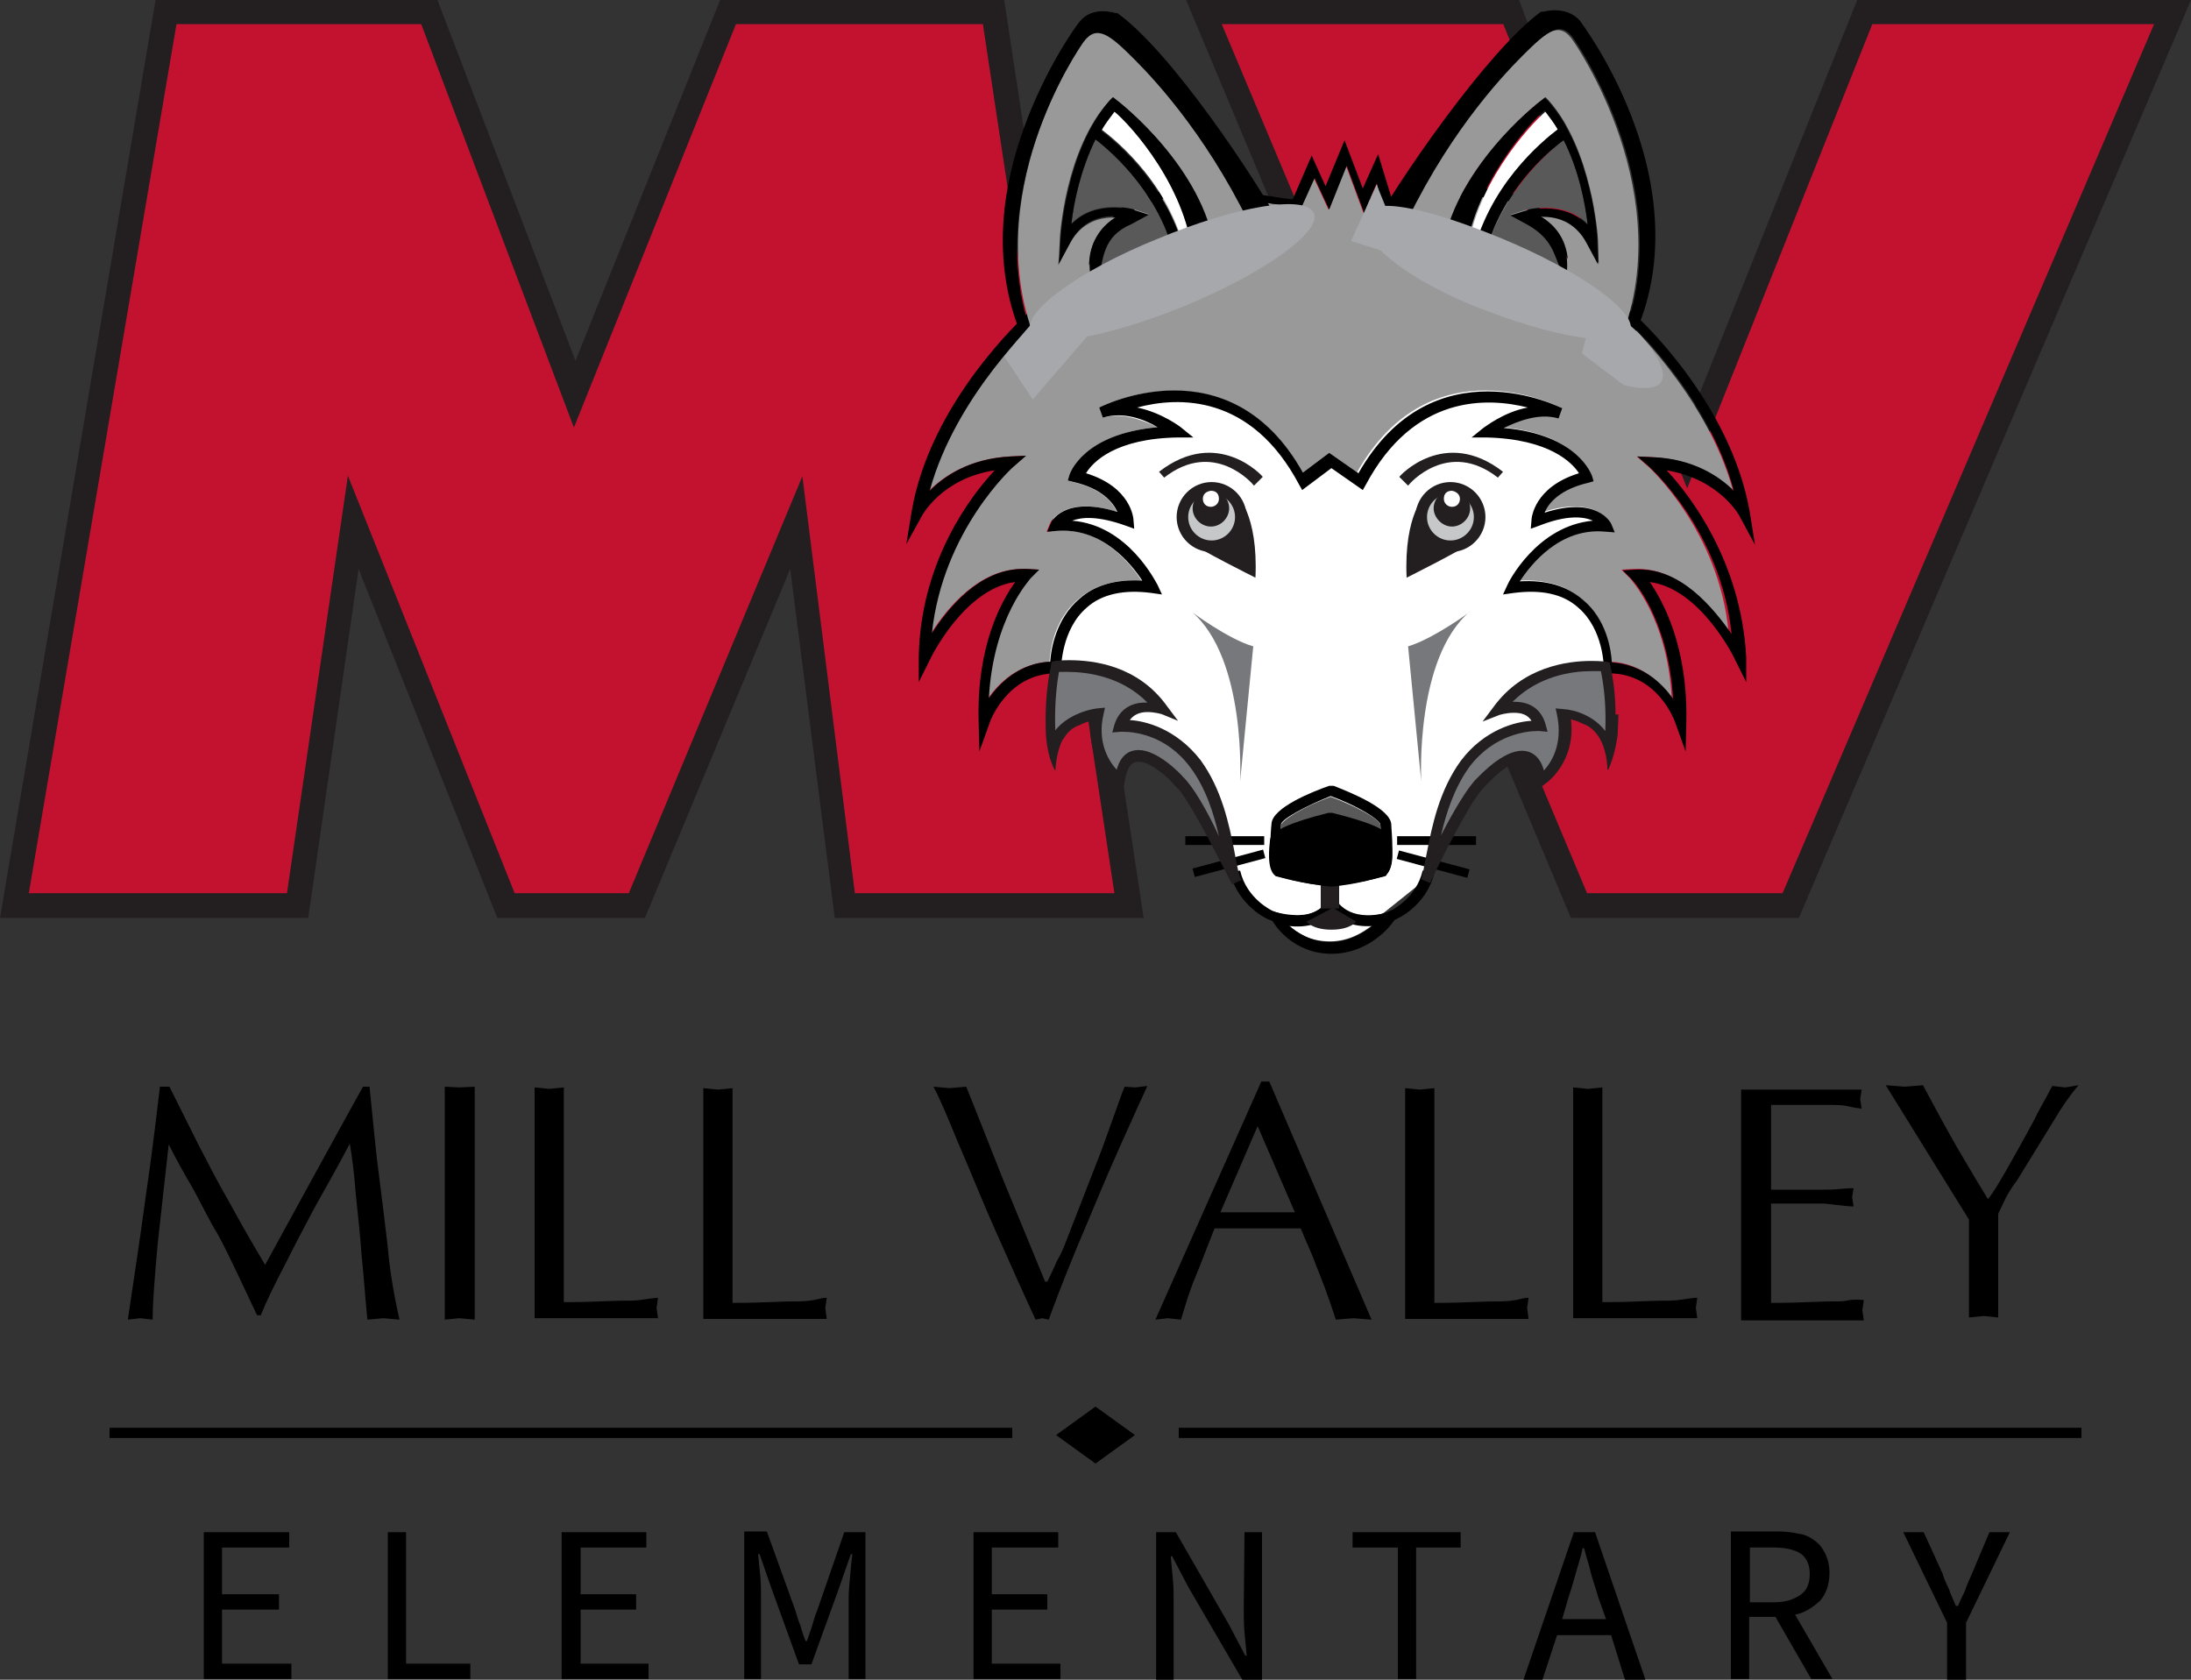 <?xml version="1.0" encoding="utf-8"?>
<!-- Generator: Adobe Illustrator 24.3.0, SVG Export Plug-In . SVG Version: 6.00 Build 0)  -->
<svg version="1.1" id="Layer_1" xmlns="http://www.w3.org/2000/svg" xmlns:xlink="http://www.w3.org/1999/xlink" x="0px" y="0px"
	 viewBox="0 0 300 230" style="enable-background:new 0 0 300 230;" xml:space="preserve">
<rect x="0" y="0" width="300" height="230" fill="#333333" stroke="none"/>
<style type="text/css">
	.st0{fill:#231F20;}
	.st1{fill:#C31230;stroke:#C31230;stroke-width:6;stroke-miterlimit:10;}
	.st2{fill:#FFFFFF;}
	.st3{fill:#999999;}
	.st4{fill:none;}
	.st5{fill:#595959;}
	.st6{fill:#C5C7C9;stroke:#231F20;stroke-width:1.584;stroke-miterlimit:10;}
	.st7{fill:#77787B;}
	.st8{fill:none;stroke:#231F20;stroke-width:2.52;stroke-miterlimit:10;}
	.st9{fill:#A6A8AB;}
</style>
<g>
	<g>
		<polygon class="st0" points="114.3,125.7 108.2,77.9 88.3,125.7 68.1,125.7 49.1,77.9 42.2,125.7 0,125.7 21.3,0 59.9,0 
			78.8,49.4 98.6,0 137.5,0 156.6,125.7 		"/>
		<path class="st1" d="M26.7,6.3h28.9l22.9,60.5l24.3-60.5h29.2l17.1,113h-29.4l-8.2-65.1h-0.3l-27.1,65.1H72.5l-26-65.1h-0.3
			l-9.5,65.1H7.5L26.7,6.3z"/>
	</g>
	<g>
		<polygon class="st0" points="215.1,125.7 162.4,0 208,0 230.3,59.9 254.3,0 300,0 246.3,125.7 		"/>
		<path class="st1" d="M231,75l27.4-68.7h32l-48.3,113h-22.8l-47.5-113h32L231,75z"/>
	</g>
	<path class="st2" d="M183.2,56.4c0,0-10.8-2.1-15.5-3.3c-4.6-1.2-15.1-1.4-15.1-1.4l-7,6.6l-1.8,16.5L143,90.4l7.4,3.2l2.1,1.8
		l0.2,7.8l4.6-1.2l6.8,5.7l5.5,14l6,4.1h6.2l1.6-0.7l4.8,0.9l7-5.6l5.4-13.5l6-5.3l5.5,0.2l-0.2-5.5l3.7-2.5l4.6-0.4l-0.7-6.4
		l2.5-16.7l-4.3-12.1l-10.3-7.6L183.2,56.4z"/>
	<g>
		<path class="st2" d="M182.3,124.8c-1.4,1.9-4,2.1-5.8,1.9c1.1,1.1,2.9,2.2,5.6,2.2s4.6-1.3,5.8-2.2
			C185,126.9,183.2,125.8,182.3,124.8z"/>
		<path d="M189.8,125c-5.3,1.3-6.8-1.7-6.9-1.9l-0.8-1.6l-0.5,1.7c-1.1,3.2-6.5,1.8-6.5,1.8l-1.7-0.4l0.9,1.6c0.1,0.2,2.6,4.4,8,4.4
			c5.3,0,8.3-4.1,8.4-4.3l1.2-1.6L189.8,125z M182.1,129c-2.6,0-4.4-1.3-5.6-2.2c1.8,0.2,4.4,0,5.8-1.9c0.8,0.9,2.6,2.1,5.6,1.9
			C186.6,127.8,184.6,129,182.1,129z"/>
	</g>
	<g>
		<path class="st3" d="M225.7,63.9l-1.6-1.4l2.1,0.1c5.7,0.3,9.1,2.7,11.1,4.6c-3.6-13.2-14.8-23.4-14.9-23.6
			c-0.2-0.1-5.2-4.3-11.8-13.4c-3.4-4.6-12.6-3.3-19.3-2.2c-1.3,0.2-2.5,0.4-3.7,0.5l-0.1-1.3l-0.8,2l-2.4-6.5l-2.4,6l-2-4.3l-1.8,4
			l-0.5-0.1c-1.1-0.1-2.2-0.3-3.4-0.4c-7.2-1.1-17-2.4-20.4,2.2c-6.6,9.1-11.6,13.2-11.8,13.5c-0.1,0.1-11.4,10.3-14.8,23.6
			c2-2,5.6-4.4,11.1-4.7l2.1-0.1l-1.6,1.4c-0.1,0.1-9.8,8.7-11.3,22.9c2.2-3.5,6.6-8.8,12.5-8.8c0.2,0,0.3,0,0.5,0l1.7,0.1l-1.2,1.2
			c-0.1,0.1-5,5.3-5.7,16.4c1.5-2.1,4.1-4.7,8.4-5c0.1-1.7,0.7-5.9,4-8.6c2.2-1.9,5-2.7,8.6-2.5c-1.5-2.3-5.5-7.4-11.7-6.8l-1.3,0.1
			l0.5-1.2c0.1-0.2,2-3.8,9.1-1.5c-0.5-1.3-2.1-3.2-6-4.1l-0.7-0.2l0.2-0.7c0.1-0.2,1.9-5.7,12.1-6.6c-1.9-0.9-4.8-2.1-7.5-1.3
			l-0.5-1.4c0.2-0.1,17.7-9,27.9,8.9l3.6-2.7l3.8,2.7c10.1-18,27.7-9,27.9-8.9l-0.5,1.4c-2.7-0.9-5.7,0.2-7.5,1.3
			c10.2,0.9,12,6.3,12.1,6.6l0.2,0.7l-0.7,0.2c-3.9,0.9-5.4,2.8-6,4.1c7.2-2.3,9.1,1.4,9.1,1.5l0.5,1.2l-1.3-0.1
			c-6.2-0.5-10.2,4.5-11.7,6.8c3.6-0.2,6.5,0.6,8.6,2.5c3.2,2.7,3.9,6.9,4,8.6c4.2,0.2,6.9,2.9,8.4,5c-0.6-11.1-5.7-16.3-5.7-16.4
			l-1.2-1.2l1.7-0.1c6.2-0.3,10.8,5.3,13,8.8C235.4,72.7,225.8,64,225.7,63.9z"/>
		<path class="st3" d="M187.6,27.2c0.5-0.1,0.9-0.1,1.5-0.2l-0.5-1.9L187.6,27.2z"/>
		<path d="M228.2,64.4c7.2,1.2,9.9,6.1,10,6.3l2.1,3.9l-0.7-4.4C237,55,224.1,43.2,223.4,42.7c0,0-5-4.2-11.6-13.1
			c-3.9-5.4-13.7-3.9-20.8-2.7c-0.2,0-0.3,0-0.5,0.1l-1.8-5.9l-2.1,4.7l-2.5-6.6l-2.6,6.3l-1.9-4.2l-2.6,6c-0.8-0.1-1.8-0.2-2.8-0.4
			c-7.6-1.1-17.9-2.5-21.8,2.8c-6.5,8.9-11.5,13.1-11.6,13.1c-0.5,0.5-13.5,12.2-16,27.4l-0.7,4.3l2.1-3.8c0.1-0.2,2.8-5.2,10-6.3
			C133,67.8,126,76.9,125.8,90v3.4l1.5-3c0-0.1,4.7-9.8,11.7-10.7c-1.8,2.5-5.3,8.6-5,19.1l0.1,4.1l1.4-3.9c0-0.1,2.4-6.8,9.1-6.8
			h0.7v-0.7c0,0,0-5.3,3.5-8.3c2.1-1.9,5.2-2.5,8.9-2l1.4,0.2l-0.6-1.3c-0.2-0.3-4-8.2-11.7-8.8c1.3-0.5,3.5-0.7,7.4,0.7l1.1,0.4
			l-0.1-1.2c0-0.2-0.3-4.5-6.5-6.4c0.9-1.5,4-4.8,12.7-4.9h2l-1.6-1.3c-0.1-0.1-2.7-2.1-6.1-2.8c5.6-1.5,15.6-1.9,22.2,10.6l0.4,0.7
			l4-3l4.3,3l0.4-0.7c6.6-12.4,16.6-12,22.2-10.6c-3.3,0.6-5.9,2.7-6.1,2.8l-1.6,1.3h2c8.7,0.2,11.8,3.5,12.7,4.9
			c-6.2,1.9-6.5,6.2-6.5,6.4l-0.1,1.2l1.1-0.4c3.8-1.5,6.1-1.3,7.4-0.7c-7.7,0.7-11.6,8.5-11.7,8.8l-0.6,1.3l1.4-0.2
			c3.8-0.5,6.8,0.1,8.9,2c3.5,3,3.5,8.2,3.5,8.3v0.7h0.7c6.7,0,9,6.5,9.1,6.8l1.4,3.9l0.1-4.1c0.2-10.5-3.3-16.6-5-19.1
			c7,0.9,11.7,10.6,11.7,10.7l1.5,3V90C238.4,76.8,231.3,67.7,228.2,64.4z M223.9,78l-1.7,0.1l1.2,1.2c0.1,0.1,5,5.2,5.7,16.4
			c-1.5-2.1-4.1-4.7-8.4-5c-0.1-1.7-0.7-5.9-4-8.6c-2.2-1.9-5-2.7-8.6-2.5c1.5-2.3,5.5-7.4,11.7-6.8l1.3,0.1l-0.5-1.2
			c-0.1-0.2-2-3.8-9.1-1.5c0.5-1.3,2.1-3.2,6-4.1l0.7-0.2l-0.2-0.7c-0.1-0.2-1.9-5.7-12.1-6.6c1.9-0.9,4.8-2.1,7.5-1.3l0.5-1.4
			c-0.2-0.1-17.7-9-27.9,8.9L182,62l-3.6,2.7c-10.1-18-27.7-9-27.9-8.9l0.5,1.4c2.7-0.9,5.7,0.2,7.5,1.3c-10.2,0.9-12,6.3-12.1,6.6
			l-0.2,0.7L147,66c3.9,0.9,5.4,2.8,6,4.1c-7.3-2.3-9.1,1.4-9.1,1.5l-0.5,1.2l1.3-0.1c6.2-0.5,10.2,4.5,11.7,6.8
			c-3.6-0.2-6.5,0.6-8.6,2.5c-3.2,2.7-3.9,6.9-4,8.6c-4.2,0.2-6.9,2.9-8.4,5c0.6-11.1,5.7-16.3,5.7-16.4l1.2-1.2l-1.7-0.1
			c-0.2,0-0.3,0-0.5,0c-6,0-10.3,5.4-12.5,8.8c1.5-14.1,11.1-22.8,11.3-22.9l1.6-1.4l-2.1,0.1c-5.7,0.3-9.1,2.7-11.1,4.7
			c3.6-13.2,14.8-23.4,14.8-23.6c0.2-0.2,5.2-4.3,11.8-13.5c3.4-4.6,13.1-3.3,20.4-2.2c1.3,0.2,2.4,0.3,3.4,0.4l0.5,0.1l1.8-4l2,4.3
			l2.4-6l2.4,6.5l0.8-2l0.1,1.3c1.2-0.1,2.3-0.3,3.7-0.5c6.7-1.1,16.1-2.4,19.3,2.2c6.6,9.1,11.6,13.2,11.8,13.4
			c0.1,0.1,11.4,10.3,14.9,23.6c-2-2-5.6-4.4-11.1-4.6l-2.1-0.1l1.6,1.4c0.1,0.1,9.8,8.7,11.3,22.9C234.6,83.3,230.1,77.6,223.9,78z
			 M187.6,27.2l0.9-2.1l0.5,1.9C188.6,27.1,188.1,27.1,187.6,27.2z"/>
	</g>
	<g>
		<path class="st4" d="M161.2,37.1c-0.3,0.1-0.6,0.2-0.8,0.4c0.3-0.1,0.6-0.1,0.9-0.1C161.2,37.2,161.2,37.1,161.2,37.1z"/>
		<path class="st4" d="M148.5,43.2v0.3c0.2-0.1,0.5-0.2,0.7-0.4l0.9-1.1C149.6,42.5,149,42.8,148.5,43.2z"/>
		<path class="st4" d="M148.6,42.9l-2.9,2l-0.4,0.4c0.6-0.3,1.3-0.7,2-1.2c0.4-0.3,0.8-0.6,1.3-0.9L148.6,42.9z"/>
		<path class="st4" d="M160.4,37.4c-1.2,0.2-2.5,0.6-4,1.1c-0.5,0.2-1.1,0.4-1.6,0.6l2.2-0.5l-5,2.1l-0.9,0.6l-0.8,0.8
			c0.3-0.2,0.5-0.3,0.8-0.4C153.6,40.4,157.3,38.8,160.4,37.4z"/>
		<path class="st4" d="M145,35L145,35L145,35z"/>
		<path class="st5" d="M161.1,36.5c-1.8-9.7-8.9-15.8-11.1-17.5c-2.1,4.1-2.9,8.5-3.3,11.6c3.5-3.5,8.6-1.9,8.7-1.9l1.9,0.6
			l-2.4,1.3c-4,1.7-3.8,4.7-4.5,7.6l-0.1,0.9l-0.2,0.1c-0.1,0.2-0.2,0.5-0.3,0.7C151.9,39.2,157.3,37.6,161.1,36.5z"/>
		<polygon class="st5" points="147.2,40.9 148.8,40.6 148.9,40 		"/>
		<path class="st5" d="M156.4,38.5c-0.5,0.2-1.1,0.4-1.6,0.6h0.1C155.3,38.9,155.8,38.7,156.4,38.5z"/>
		<path class="st2" d="M152.6,15.1c-0.6,0.8-1.3,1.7-1.8,2.6c2.1,1.6,9.9,7.9,11.8,18.3c0.3-0.1,0.6-0.2,0.8-0.2
			C162.8,25.8,154.7,16.9,152.6,15.1z"/>
		<path class="st3" d="M148.5,5.4c-0.5,0.7-15,21.6-6.4,42c0.4-0.4,1.6-1.2,3.2-2.1l0.4-0.4l2.9-2l0.3-2.3l-1.7,0.4l1.7-0.9l0.3-2.1
			c0.1-0.2-1.2-5.4,3.7-8.2c-2-0.1-4.8,0.4-6.5,3.7l-1.5,2.8L145,35l0,0l0,0l0.1-2c0-0.6,0.7-12.5,6.8-19.2l0.4-0.4l0.5,0.3
			c0.5,0.3,12.1,9.4,13.6,21l5.9-2c-6.1-13.5-13.7-21.7-16.9-24.9C152.1,4.4,150.3,2.9,148.5,5.4z"/>
		<path class="st3" d="M157,38.6l-2.2,0.5h-0.1c-1.1,0.4-2.1,0.8-2.9,1.4l-0.7,0.7l0.9-0.6L157,38.6z"/>
		<path class="st3" d="M150.4,38.3c-0.1,0.4-0.2,0.7-0.3,1.2l0.2-0.1L150.4,38.3z"/>
		<path d="M147.2,44.2c0.4-0.2,0.8-0.4,1.3-0.6v-0.3C148.1,43.5,147.6,43.8,147.2,44.2z"/>
		<path d="M176.1,32.1C172,24.5,160.3,7,153,1.8h-0.1h-0.1c-0.1,0-3.2-1.1-5,1.2l0,0c-0.2,0.2-4.6,6.1-7.7,14.8
			c-4.1,11.5-3.7,22.3,1.3,31.3l0.4,0.8l0.6-0.7c0,0,2-2.5,4.8-4.8c-0.7,0.4-1.4,0.7-2,1.2c-1.6,0.8-2.7,1.6-3.2,2.1
			c-8.6-20.4,5.8-41.2,6.4-42c1.8-2.4,3.6-0.9,6.9,2.4c3.3,3.3,10.8,11.5,16.9,24.9c0.1,0.2,0.2,0.3,0.2,0.5L176.1,32.1z"/>
		<path d="M148.4,44l0.8-0.8c-0.2,0.1-0.5,0.2-0.7,0.4L148.4,44z"/>
		<path d="M152.9,13.7l-0.5-0.4l-0.4,0.4c-6,6.7-6.8,18.7-6.8,19.2l-0.1,2l0,0l-0.1,1.2l1.5-2.8c1.7-3.3,4.5-3.8,6.5-3.7
			c-4.8,2.8-3.7,7.9-3.7,8.2l-0.3,2.1l-0.1,0.6l-0.3,2.3v0.3c0.5-0.4,1.2-0.7,1.7-1.1l0.8-0.8l0.7-0.7c0.8-0.4,1.9-0.9,2.9-1.4
			c0.5-0.2,1.1-0.4,1.6-0.6c1.4-0.5,2.8-0.8,4-1.1c0.3-0.1,0.6-0.2,0.8-0.4c0,0.1,0,0.2,0,0.2c-0.3,0-0.6,0.1-0.9,0.1
			c-3,1.3-6.7,2.9-9.3,4.2c-0.3,0.1-0.6,0.3-0.8,0.4l-0.9,1.1c4.5-2.3,10-4.7,13-5.9c-0.2,0-0.5,0-0.8,0l1.3-0.2
			c0-0.2-0.1-0.4-0.1-0.6c1.8-0.7,2.9-1.3,2.9-1.3s-0.3,0.1-0.9,0.3l1.8-0.8C164.9,23,153.3,14,152.9,13.7z M162.6,36.2
			c-2-10.4-9.7-16.7-11.8-18.3c0.5-0.9,1.2-1.8,1.8-2.6c2.2,1.8,10.2,10.6,10.8,20.7C163.1,36,162.9,36.1,162.6,36.2z M150.4,38.3
			c0.7-2.8,0.5-5.9,4.5-7.6l2.4-1.3l-1.9-0.6c-0.1,0-5.3-1.6-8.7,1.9c0.3-3,1.3-7.5,3.3-11.6c2.2,1.7,9.4,7.8,11.1,17.5
			c-3.8,1.2-9.1,2.7-11.5,3.6c0.1-0.2,0.2-0.5,0.3-0.7C150.2,39,150.3,38.6,150.4,38.3z"/>
	</g>
	<path class="st0" d="M169.3,67.7c0,0,3,2.7,2.6,11.4c0,0-8-4-9-4.9c-1.1-0.9-2.6-3.4-0.9-6C162.5,67.3,165.2,64.6,169.3,67.7z"/>
	<path class="st6" d="M161.9,70.8c0,2.2,1.8,4,4,4c2.2,0,4-1.8,4-4c0-2.2-1.8-4-4-4C163.7,66.8,161.9,68.6,161.9,70.8z"/>
	<path class="st0" d="M163.3,69.6c0,1.4,1.2,2.5,2.5,2.5c1.4,0,2.5-1.2,2.5-2.5c0-1.4-1.2-2.5-2.5-2.5
		C164.5,67.1,163.3,68.2,163.3,69.6z"/>
	<path class="st2" d="M164.7,68.3c0,0.6,0.4,1.1,1.1,1.1c0.5,0,1.1-0.4,1.1-1.1s-0.4-1.1-1.1-1.1C165.1,67.3,164.7,67.7,164.7,68.3z
		"/>
	<path class="st0" d="M171.7,66.5c-0.2-0.3-5.5-6.4-12.3-1.1l-0.7-0.8c8-6.2,14.2,0.6,14.2,0.7L171.7,66.5L171.7,66.5z"/>
	<path class="st0" d="M195.2,67.7c0,0-3,2.7-2.6,11.4c0,0,8-4,9-4.9c1.1-0.9,2.6-3.4,0.9-6C202,67.3,199.4,64.6,195.2,67.7z"/>
	<path class="st6" d="M202.6,70.8c0,2.2-1.8,4-4,4s-4-1.8-4-4c0-2.2,1.8-4,4-4C200.8,66.8,202.6,68.6,202.6,70.8z"/>
	<path class="st0" d="M201.3,69.6c0,1.4-1.2,2.5-2.5,2.5s-2.5-1.2-2.5-2.5c0-1.4,1.2-2.5,2.5-2.5C200.1,67.1,201.3,68.2,201.3,69.6z
		"/>
	<path class="st2" d="M199.9,68.3c0,0.6-0.4,1.1-1.1,1.1c-0.5,0-1.1-0.4-1.1-1.1s0.4-1.1,1.1-1.1C199.4,67.3,199.9,67.7,199.9,68.3z
		"/>
	<path class="st0" d="M192.8,66.5c0.2-0.3,5.5-6.4,12.3-1.1l0.7-0.8c-8-6.2-14.2,0.6-14.2,0.7L192.8,66.5L192.8,66.5z"/>
	<path class="st7" d="M219.9,91.4c0,0-9.4-1.5-14.7,5.9c0,0,4.5-1.8,5.8,2.1c0,0-6-0.5-10.3,5.3c-4.3,5.7-4.3,13.8-5.6,16
		c0,0,5.5-11.6,7.8-13.6c0,0,7-7.8,8.2-0.1c0,0,4.3-3,2.9-9.1c0,0,7.6,0.8,5.9,7.9C220,105.6,221.3,98.4,219.9,91.4z"/>
	<path d="M194.8,119.2c-0.9,3.9-4.4,5.5-4.4,5.5c-4.9,2.1-7.5-1.1-7.6-1.2l-0.5,0.4l-0.5-0.4c-0.1,0.1-2.6,3.3-7.6,1.2
		c0,0-3.5-1.6-4.4-5.5l-1.4,0.3c1.2,4.6,5.2,6.4,5.3,6.4c1.4,0.6,2.6,0.8,3.8,0.8c2.4,0,4.1-1.2,4.9-1.9c0.8,0.7,2.5,1.9,4.9,1.9
		c1.2,0,2.4-0.2,3.8-0.8c0.2-0.1,4.2-1.8,5.3-6.4L194.8,119.2z"/>
	<line class="st8" x1="182.1" y1="124.4" x2="182.1" y2="119.2"/>
	<g>
		<path class="st5" d="M182.2,120c2.9-0.3,5.8-1.1,6.6-1.3c0.4-0.8,0.4-3.6,0.2-5.7c0-0.8-3.3-2.6-6.8-3.9c-3.6,1.3-6.7,3.2-6.8,3.9
			c-0.2,2.2-0.2,4.8,0.2,5.8C176.4,118.9,179.3,119.7,182.2,120z"/>
		<path d="M190.5,112.9c-0.1-2.2-5.6-4.4-7.9-5.3h-0.1h-0.4H182c-2.3,0.8-7.8,3-7.9,5.2c-0.1,0.9-0.5,5.6,0.6,6.9l0.1,0.2l0.2,0.1
			c0.1,0,3.6,1.1,7.3,1.4V121v0.4v-0.2v0.2c3.7-0.3,7-1.4,7.3-1.4l0.2-0.1l0.1-0.2C191.1,118.4,190.5,113.8,190.5,112.9z
			 M175.4,112.9c0-0.7,3.3-2.5,6.8-3.9c3.6,1.3,6.7,3.2,6.8,3.9c0.2,2.2,0.2,4.8-0.2,5.7c-0.8,0.2-3.7,0.9-6.6,1.3
			c-2.9-0.3-5.8-1.1-6.6-1.3C175.2,117.9,175.2,115.1,175.4,112.9z"/>
	</g>
	<path d="M190.4,115c-0.1-1.3-2.8-2.4-8-3.7h-0.3h-0.2c-5.2,1.3-7.9,2.5-8,3.7c-0.1,0.9-0.5,4,0.7,4.9l0.1,0.1h0.1
		c0.1,0,3.6,1.1,7.3,1.3v-0.4v0.4v-0.1v0.1c3.7-0.2,7.2-1.3,7.3-1.3h0.1l0.1-0.1C191.1,118.9,190.6,115.9,190.4,115z"/>
	<path class="st0" d="M178.9,126.2c0,0,0.8,1.1,3.4,1.1s3.4-1.1,3.4-1.1l-3.2-1.9L178.9,126.2z"/>
	<path class="st7" d="M192.8,88.5l1.8,18.5c0,0-0.9-16.9,6.7-23.3C201.5,83.7,196,87.6,192.8,88.5z"/>
	<path class="st7" d="M144.6,91.3c0,0,9.3-1.4,14.6,6c0,0-4.5-1.8-5.8,2.1c0,0,6-0.5,10.3,5.3c4.3,5.7,4.3,13.8,5.6,16
		c0,0-5.5-11.6-7.8-13.6c0,0-7-7.8-8.2-0.1c0,0-4.3-3-2.9-9.1c0,0-7.6,0.8-5.9,7.9C144.5,105.6,143.1,98.4,144.6,91.3z"/>
	<g>
		<rect x="191.3" y="114.5" width="10.8" height="1.2"/>
		<rect x="195.6" y="113.3" transform="matrix(0.259 -0.966 0.966 0.259 31.137 277.216)" width="1.2" height="10"/>
		<rect x="162.3" y="114.5" width="10.8" height="1.2"/>
		<rect x="163.2" y="117.7" transform="matrix(0.966 -0.259 0.259 0.966 -24.85 47.496)" width="10" height="1.2"/>
	</g>
	<path class="st7" d="M171.6,88.5l-1.8,18.5c0,0,0.9-16.9-6.7-23.3C163,83.7,168.3,87.6,171.6,88.5z"/>
	<path class="st9" d="M179.9,29.2c1.1,2.5-6.8,8.2-17.7,12.7c-10.8,4.4-20.1,6-21.1,3.4c-1.1-2.5,6.5-8.2,17.4-12.6
		C169.3,28.2,178.9,26.6,179.9,29.2z"/>
	<g>
		<path class="st4" d="M212.1,40.6l-5-2.1l2.2,0.5c-0.5-0.2-1.1-0.4-1.6-0.6c-1.4-0.5-2.7-0.8-4-1.1c3,1.3,6.7,2.9,9.3,4.2
			c0.3,0.1,0.5,0.3,0.8,0.4l-0.8-0.8L212.1,40.6z"/>
		<path class="st4" d="M213.9,42.2l0.9,1.1c0.2,0.1,0.5,0.2,0.7,0.4v-0.3C215,42.8,214.4,42.5,213.9,42.2z"/>
		<path class="st4" d="M202.7,37.3c0.3,0,0.6,0.1,0.9,0.1c-0.3-0.1-0.6-0.2-0.8-0.4C202.8,37.1,202.8,37.2,202.7,37.3z"/>
		<path class="st4" d="M218.5,44.9l-2.9-2v0.3c0.4,0.3,0.8,0.6,1.3,0.9c0.7,0.4,1.4,0.7,2,1.2L218.5,44.9z"/>
		<path class="st5" d="M209.3,39.1c-0.5-0.2-1.1-0.4-1.6-0.6C208.2,38.7,208.7,38.9,209.3,39.1L209.3,39.1z"/>
		<polygon class="st5" points="215,39.2 215.2,40.6 216.8,40.9 		"/>
		<path class="st5" d="M213.8,37.1c-1.2-2.6-1.4-4.5-4.6-6.4l-2.4-1.3l1.9-0.6c0.1,0,5.3-1.6,8.7,1.9c-0.3-3-1.3-7.5-3.3-11.6
			c-2.1,1.7-9,7.6-11,16.8c3.7,0.6,8.6,1.5,11,2.3l-0.3-0.3V37.1z"/>
		<path class="st2" d="M201.6,35.8c2.1-10.2,9.6-16.4,11.8-17.9c-0.5-0.9-1.2-1.8-1.8-2.6c-2.1,1.8-10.1,10.4-10.8,20.4
			C200.9,35.6,201.3,35.6,201.6,35.8z"/>
		<path class="st3" d="M207,38.6l5,2.1l0.9,0.6l-0.7-0.7c-0.8-0.4-1.9-0.9-2.9-1.4h-0.1L207,38.6z"/>
		<path class="st3" d="M211.1,13.7l0.5-0.4l0.4,0.4c6,6.7,6.8,18.7,6.8,19.2l0.1,3.2l-1.5-2.8c-1.7-3.3-4.5-3.8-6.5-3.7
			c4.8,2.8,3.7,7.9,3.7,8.2l0.2,1.3l1.8,1.8l-1.7-0.4l0.3,2.3l2.9,2l0.3,0.4c1.6,0.8,2.7,1.6,3.2,2.1c8.6-20.4-5.8-41.2-6.4-42
			c-1.8-2.4-3.6-0.9-6.9,2.4c-3.3,3.3-10.8,11.5-16.9,24.9l5.9,2C199.2,23,210.7,14,211.1,13.7z"/>
		<path class="st3" d="M213.8,38l0.3,0.3c0.1,0,0.2,0.1,0.3,0.1c-0.2-0.4-0.4-0.8-0.6-1.3V38z"/>
		<path d="M215.6,43.5c0.4,0.2,0.8,0.4,1.3,0.6c-0.4-0.3-0.8-0.6-1.3-0.9V43.5z"/>
		<path d="M224,17.6c-3-8.6-7.5-14.5-7.7-14.8l0,0c-1.9-2.1-4.9-1.2-5-1.2h-0.1H211c-7.3,5.3-19.8,23.4-23.9,31l4.3,0.4
			c0.1-0.2,0.2-0.3,0.2-0.5c6.1-13.5,13.7-21.7,16.9-24.9c3.4-3.4,5.2-4.8,6.9-2.4c0.5,0.7,15,21.6,6.4,42c-0.4-0.4-1.6-1.2-3.2-2.1
			c-0.6-0.3-1.3-0.7-2-1.2c2.8,2.3,4.7,4.7,4.8,4.8l0.6,0.7l0.4-0.8C227.5,39.9,228,29,224,17.6z"/>
		<path d="M212.9,41.6c-2.5-1.3-6.2-2.8-9.3-4.2c-0.3-0.1-0.6-0.1-0.9-0.1c0-0.1,0-0.2,0-0.2c0.3,0.1,0.6,0.2,0.8,0.4
			c1.2,0.2,2.5,0.6,4,1.1c0.5,0.2,1.1,0.4,1.6,0.6c1.1,0.4,2.1,0.8,2.9,1.4l0.7,0.7l0.8,0.8c0.6,0.3,1.2,0.7,1.7,1.1v-0.3l-0.3-2.3
			l-0.2-1.4l-0.2-1.3c-0.1-0.2,1.2-5.4-3.7-8.2c2-0.1,4.8,0.4,6.5,3.7l1.5,2.8l-0.1-3.2c0-0.6-0.7-12.5-6.8-19.2l-0.4-0.4l-0.5,0.4
			c-0.5,0.3-12.1,9.4-13.6,21l1.4,0.6c-0.3,0-0.5-0.1-0.5-0.1s1.2,0.5,2.9,1.3c0,0.2-0.1,0.4-0.1,0.6l1.3,0.2c-0.3,0-0.6,0-0.8,0
			c3,1.1,8.5,3.6,13,5.9l-0.9-1.1C213.6,42,213.2,41.9,212.9,41.6z M211.5,15.1c0.6,0.8,1.3,1.7,1.8,2.6c-2.1,1.6-9.7,7.8-11.8,17.9
			c-0.3-0.1-0.6-0.1-0.9-0.1C201.5,25.6,209.4,16.9,211.5,15.1z M214.1,38.3c-2.4-0.8-7.4-1.7-11-2.3c1.9-9.4,8.8-15.2,11-16.8
			c2.1,4.1,2.9,8.5,3.3,11.6c-3.5-3.5-8.6-1.9-8.7-1.9l-1.9,0.6l2.4,1.3c3.3,1.9,3.5,3.9,4.6,6.4c0.2,0.4,0.3,0.8,0.6,1.3
			C214.3,38.4,214.2,38.3,214.1,38.3z"/>
		<path d="M215.7,44l-0.1-0.4c-0.2-0.1-0.5-0.2-0.7-0.4L215.7,44z"/>
	</g>
	<path class="st9" d="M186.8,29.5c-1.1,2.5,3.9,7.8,14.8,12.3c10.8,4.4,20.5,6,21.6,3.5c1.1-2.5-6.8-8.2-17.7-12.7
		C194.5,28.1,187.8,27,186.8,29.5z"/>
	<path class="st9" d="M144,41.6c0,0-1.7,1.2-6.5,7.2l3.9,5.9l8.2-9.5L144,41.6z"/>
	<path class="st9" d="M218.4,41.5c0,0,5.9,2.4,8.7,7.9c2.7,5.5-4.8,3.3-4.8,3.3l-5.7-4.3l1.4-5.5"/>
	<polygon class="st9" points="185,33 188.5,25.3 192.6,35.4 	"/>
	<path class="st0" d="M169.8,120.1c-0.3-0.7-0.5-2.1-0.8-3.6c-0.7-3.6-1.7-8.4-4.6-12.4c-3.4-4.4-7.7-5.4-9.7-5.5
		c0.5-0.7,1.3-1.1,2.4-1.1c1.1,0,2,0.3,2,0.3l2.2,0.9l-1.5-2c-4-5.6-10.1-6.3-13.4-6.3c-1.2,0-1.9,0.1-1.9,0.1l-0.5,0.1l-0.1,0.5
		c-0.7,3.4-0.8,6.6-0.7,9.3c0.1,1.6,0.4,3.6,1.3,5.2l0,0c0.1-1.7,0.4-2.9,0.8-3.9l0,0c0.1-0.1,0.1-0.3,0.2-0.4c0,0,0-0.1,0.1-0.1
		c0.9-1.6,2.2-1.9,2.2-1.9l0,0c0.5-0.3,1.2-0.5,1.6-0.6c-0.7,5.8,3.3,8.7,3.5,8.8l0.9,0.7l0.2-1.2c0.4-2.7,1.5-2.7,1.9-2.7
		c1.7,0,4.2,2.3,5,3.3l0.1,0.1c1.5,1.3,4.9,7.9,7.5,13c0.1,0.1,0.1,0.2,0.2,0.4l1.3-0.6L169.8,120.1z M162,106.4
		c-0.4-0.5-3.5-3.7-6.1-3.7c-1.1,0-2.4,0.5-3,2.7c-1.1-1.2-2.7-3.8-1.8-7.6l0.2-0.9l-1.1,0.1c-1.6,0.2-4.2,1.1-5.7,3
		c-0.1-2.3,0-5.2,0.5-8c0.3,0,0.7,0,1.2,0c2.6,0,7.4,0.6,10.9,4.2c-0.1,0-0.2,0-0.3,0c-2.1,0-3.6,1.1-4.2,3l-0.3,1.1l1.1-0.1
		c0,0,0.1,0,0.3,0c1.4,0,5.9,0.3,9.3,4.9c2.1,2.8,3.2,6.3,3.9,9.4C165.3,111,163.3,107.6,162,106.4z"/>
	<path class="st0" d="M221.2,97.8L221.2,97.8c0-2.1-0.2-4.3-0.7-6.6l-0.1-0.5l-0.5-0.1c0,0-0.8-0.1-2-0.1c-3.3,0-9.4,0.8-13.4,6.3
		l-1.5,2l2.3-0.9c0,0,0.9-0.3,2-0.3c1.1,0,1.9,0.3,2.4,1.1c-2,0.1-6.4,1.1-9.7,5.5c-2.9,4-3.9,8.8-4.6,12.4
		c-0.3,1.4-0.5,2.7-0.7,3.5l-0.1,0.3l1.2,0.5c0.1-0.1,0.1-0.2,0.2-0.4c2.5-5.2,5.9-11.7,7.5-13l0.1-0.1c0.8-0.9,3.3-3.3,5-3.3
		c0.3,0,1.5,0,1.9,2.7l0.2,1.2l0.9-0.7c0.2-0.1,4.2-3,3.5-8.8c0.4,0.1,1.1,0.3,1.6,0.6l0,0c0,0,3.2,0.7,3.4,6.3h0.1
		c0.7-1.5,1.1-3.3,1.3-4.8c0-0.8,0.1-1.8,0.1-2.8C221.2,97.9,221.2,97.8,221.2,97.8z M219.8,100.1c-1.5-2-4-2.9-5.7-3L213,97
		l0.2,0.9c0.8,3.9-0.7,6.4-1.8,7.6c-0.6-2.2-2-2.7-3-2.7c-2.6,0-5.6,3.2-6.1,3.7c-1.3,1.2-3.3,4.6-5,7.9c0.7-3,1.8-6.5,3.9-9.4
		c3.4-4.5,8-4.9,9.3-4.9c0.2,0,0.3,0,0.3,0l1.1,0.1l-0.3-1.1c-0.6-2-2.1-3-4.2-3c-0.1,0-0.2,0-0.3,0c3.6-3.6,8.2-4.2,10.8-4.2
		c0.5,0,0.9,0,1.3,0C219.8,94.8,219.9,97.7,219.8,100.1z"/>
</g>
<g>
	<g>
		<polygon points="150,200.4 155.4,196.5 150,192.6 144.6,196.5 		"/>
		<rect x="15" y="195.5" width="123.6" height="1.4"/>
		<rect x="161.4" y="195.5" width="123.6" height="1.4"/>
	</g>
	<g>
		<path d="M53.1,170.8c-0.3-2.5-0.7-6-1.3-10.6c-0.2-1.4-0.6-5.2-1.2-11.4h-0.9c-4.5,8.1-8.9,16.2-13.4,24.4
			c-1.3-2.2-2.9-4.9-4.8-8.4c-1.8-3.1-3.2-5.9-4.4-8.2c-1-2-2.3-4.6-3.9-7.8h-1.3c-0.3,2.3-0.8,7.2-1.9,14.7
			c-1,7.4-1.9,13.1-2.5,17.2l1.7-0.2l1.7,0.2c0-2.5,0.3-6,0.7-10.5c0.5-4.5,1-9,1.5-13.5c1,2,2.1,4,3.3,6c1.3,2.4,2.3,4.5,3.3,6.1
			c0.9,1.6,1.9,3.7,3,6l2.5,5.3h0.5c0.9-2.2,2-4.4,3.3-6.9c1.1-2.2,2.4-4.7,4-7.7c1.4-2.5,3.1-5.5,4.9-8.9c0.3,1.8,0.6,4,0.8,6.8
			c0.3,2.8,0.6,5.5,0.8,8.4c0.3,2.8,0.5,5.8,0.8,8.9l2.2-0.2l2.2,0.2C53.8,176.7,53.3,173.3,53.1,170.8z"/>
		<polygon points="60.9,148.8 60.9,180.7 62.9,180.5 65,180.7 65,148.8 62.9,148.9 		"/>
		<path d="M88.4,177.9c-1.1,0.2-2,0.2-2.8,0.2c-0.2,0-1.3,0-3.5,0.1c-2.3,0.1-3.9,0.1-4.9,0.1v-29.4l-2,0.2l-2-0.2v31.6h16.9
			l-0.2-1.4l0.2-1.4C89.8,177.7,89.3,177.8,88.4,177.9z"/>
		<path d="M113,179.1l0.2-1.4c-0.4,0-0.9,0.1-1.7,0.3c-1.1,0.2-2,0.2-2.8,0.2c-0.2,0-1.3,0-3.5,0.1c-2.3,0.1-3.9,0.1-4.9,0.1v-29.4
			l-2,0.2l-2-0.2v31.6h16.9L113,179.1z"/>
		<path d="M154,148.8l-0.3,0.7l-2.8,7.8l-4.9,12.6c-0.3,0.8-0.7,1.8-1.3,2.8c-0.3,0.7-0.7,1.6-1.3,2.8h-0.3l-5.8-14.1l-3.2-8.1
			l-1.8-4.5l-2.3,0.2l-2.2-0.2c0.7,1.2,1.8,3.8,3.4,7.7c1.7,3.9,3.3,8,5.1,12c2.3,5.2,4.1,9.2,5.5,12.2l0.9-0.2l0.9,0.2
			c0.6-1.7,1.8-4.9,3.9-10c1.8-4.2,3.6-8.7,5.8-13.6c2-4.5,3.3-7.3,3.8-8.4l-1.7,0.2L154,148.8z"/>
		<path d="M187.8,180.7l-14-32.6h-1.1l-14.5,32.6l1.7-0.2l1.8,0.2c0.6-2,1.1-3.6,1.6-4.9c0.3-0.7,1.3-3.2,3-7.6h11.8
			c0.8,2,1.6,3.6,2,4.8c0.8,2,1.8,4.5,2.8,7.7l2.4-0.2L187.8,180.7z M167.1,166l5.1-11.8l5.1,11.8H167.1z"/>
		<path d="M209.1,179.1l0.2-1.4c-0.4,0-0.9,0.1-1.7,0.3c-1.1,0.2-2,0.2-2.8,0.2c-0.2,0-1.3,0-3.5,0.1c-2.3,0.1-3.9,0.1-4.9,0.1
			v-29.4l-2,0.2l-2-0.2v31.6h16.9L209.1,179.1z"/>
		<path d="M230.6,177.9c-1.1,0.2-2,0.2-2.8,0.2c-0.2,0-1.3,0-3.5,0.1c-2.3,0.1-3.9,0.1-4.9,0.1v-29.4l-2,0.2l-2-0.2v31.6h17
			l-0.2-1.4l0.2-1.4C231.9,177.7,231.4,177.8,230.6,177.9z"/>
		<path d="M252.8,178.1c-0.4,0.1-1,0.1-1.9,0.1c-0.2,0-1.3,0-3.5,0.1c-2.3,0.1-3.9,0.1-4.9,0.1v-13.6h7.2c0.3,0,0.8,0.1,1.8,0.2
			c1,0.1,1.8,0.2,2.3,0.2l-0.2-1.3l0.2-1.2c-0.3,0-0.8,0-1.8,0.1c-0.9,0.1-1.8,0.1-2.3,0.1h-7.2v-11.6h3.5h4.7c0.7,0,1.3,0,1.9,0.1
			c0.6,0.1,1.3,0.3,2.3,0.4l-0.2-1.3l0.2-1.3h-16.5v31.6h16.8l-0.2-1.4l0.2-1.4C253.9,177.9,253.2,178,252.8,178.1z"/>
		<path d="M282.8,148.9l-1.8-0.2c-0.8,1.6-1.8,3.2-2.5,4.7c-1.5,2.8-2.7,4.9-3.6,6.5c-1.3,2.3-2.2,3.7-2.7,4.3
			c-0.8-1.3-2.2-3.6-4.3-7.2c-2-3.5-3.5-6.4-4.6-8.4l-2.5,0.2l-2.6-0.2l11.4,18.4v13.4l2-0.2l2,0.2v-14.2c0.4-0.8,0.8-1.7,1.1-2.3
			c0.4-0.7,0.8-1.4,1.5-2.3l5.1-8.3c1-1.7,2.1-3.3,3.3-4.7L282.8,148.9z"/>
		<polygon points="30.4,220.4 38.2,220.4 38.2,218.3 30.4,218.3 30.4,211.9 39.6,211.9 39.6,209.8 27.9,209.8 27.9,229.9 
			39.9,229.9 39.9,227.8 30.4,227.8 		"/>
		<polygon points="55.6,209.8 53.1,209.8 53.1,229.9 64.4,229.9 64.4,227.8 55.6,227.8 		"/>
		<polygon points="79.5,220.4 87.1,220.4 87.1,218.3 79.5,218.3 79.5,211.9 88.5,211.9 88.5,209.8 76.9,209.8 76.9,229.9 
			88.8,229.9 88.8,227.8 79.5,227.8 		"/>
		<path d="M111.9,220.5c-0.3,0.7-0.5,1.4-0.7,2.1c-0.2,0.7-0.5,1.4-0.7,2.1h-0.2c-0.3-0.7-0.5-1.4-0.7-2.1c-0.3-0.7-0.5-1.4-0.7-2.1
			l-3.9-10.8h-3.1v20.2h2.3v-11.1c0-0.8,0-1.9-0.1-3s-0.2-2-0.3-3h0.2l1.6,4.6l3.8,10.5h1.7l3.8-10.5l1.6-4.6h0.2
			c-0.1,0.8-0.2,1.9-0.3,3c-0.1,1.1-0.2,2-0.2,3v11.1h2.3v-20.1h-2.9L111.9,220.5z"/>
		<polygon points="135.8,220.4 143.4,220.4 143.4,218.3 135.8,218.3 135.8,211.9 144.9,211.9 144.9,209.8 133.3,209.8 133.3,229.9 
			145.2,229.9 145.2,227.8 135.8,227.8 		"/>
		<path d="M170.3,220.2c0,1.1,0,2.1,0.1,3.3c0.1,1.1,0.2,2.1,0.3,3.2h-0.2l-2.2-4.2l-7.3-12.7h-2.7v20.2h2.4v-10.5
			c0-1.1,0-2.1-0.1-3.2c-0.1-1-0.2-2.1-0.3-3.2h0.2l2.2,4.2l7.4,12.7h2.7v-20.2h-2.4L170.3,220.2L170.3,220.2z"/>
		<polygon points="185.2,211.9 191.4,211.9 191.4,229.9 193.9,229.9 193.9,211.9 200,211.9 200,209.8 185.2,209.8 		"/>
		<path d="M215.5,209.8l-6.9,20.2h2.6l2-6.1h7.4l1.9,6.1h2.8l-6.9-20.2H215.5z M219.9,221.7h-6l0.9-3.1c0.4-1.1,0.7-2.3,1-3.3
			c0.3-1.1,0.7-2.3,0.9-3.3h0.2c0.3,1.2,0.7,2.3,0.9,3.3c0.3,1.1,0.7,2.2,1,3.3L219.9,221.7z"/>
		<path d="M249.2,219.2c0.8-0.9,1.3-2.2,1.3-3.8c0-1-0.2-1.9-0.6-2.7c-0.4-0.8-0.8-1.3-1.5-1.8c-0.7-0.5-1.3-0.8-2.2-0.9
			c-0.8-0.2-1.8-0.3-2.8-0.3H237v20.2h2.5v-8.5h3.6l4.9,8.5h2.9l-5.1-8.8C247.2,220.8,248.2,220.1,249.2,219.2z M242.9,219.4h-3.3
			v-7.5h3.3c1.6,0,2.8,0.3,3.6,0.8s1.3,1.5,1.3,2.8c0,1.3-0.4,2.3-1.3,2.9S244.5,219.4,242.9,219.4z"/>
		<path d="M270,215.5c-0.3,0.7-0.7,1.5-0.9,2.2c-0.3,0.7-0.7,1.4-1,2.2h-0.3c-0.3-0.8-0.7-1.5-0.9-2.2c-0.3-0.7-0.7-1.4-0.9-2.2
			l-2.6-5.7h-2.8l6,12.4v7.8h2.6v-7.8l6-12.4h-2.8L270,215.5z"/>
	</g>
</g>
</svg>

